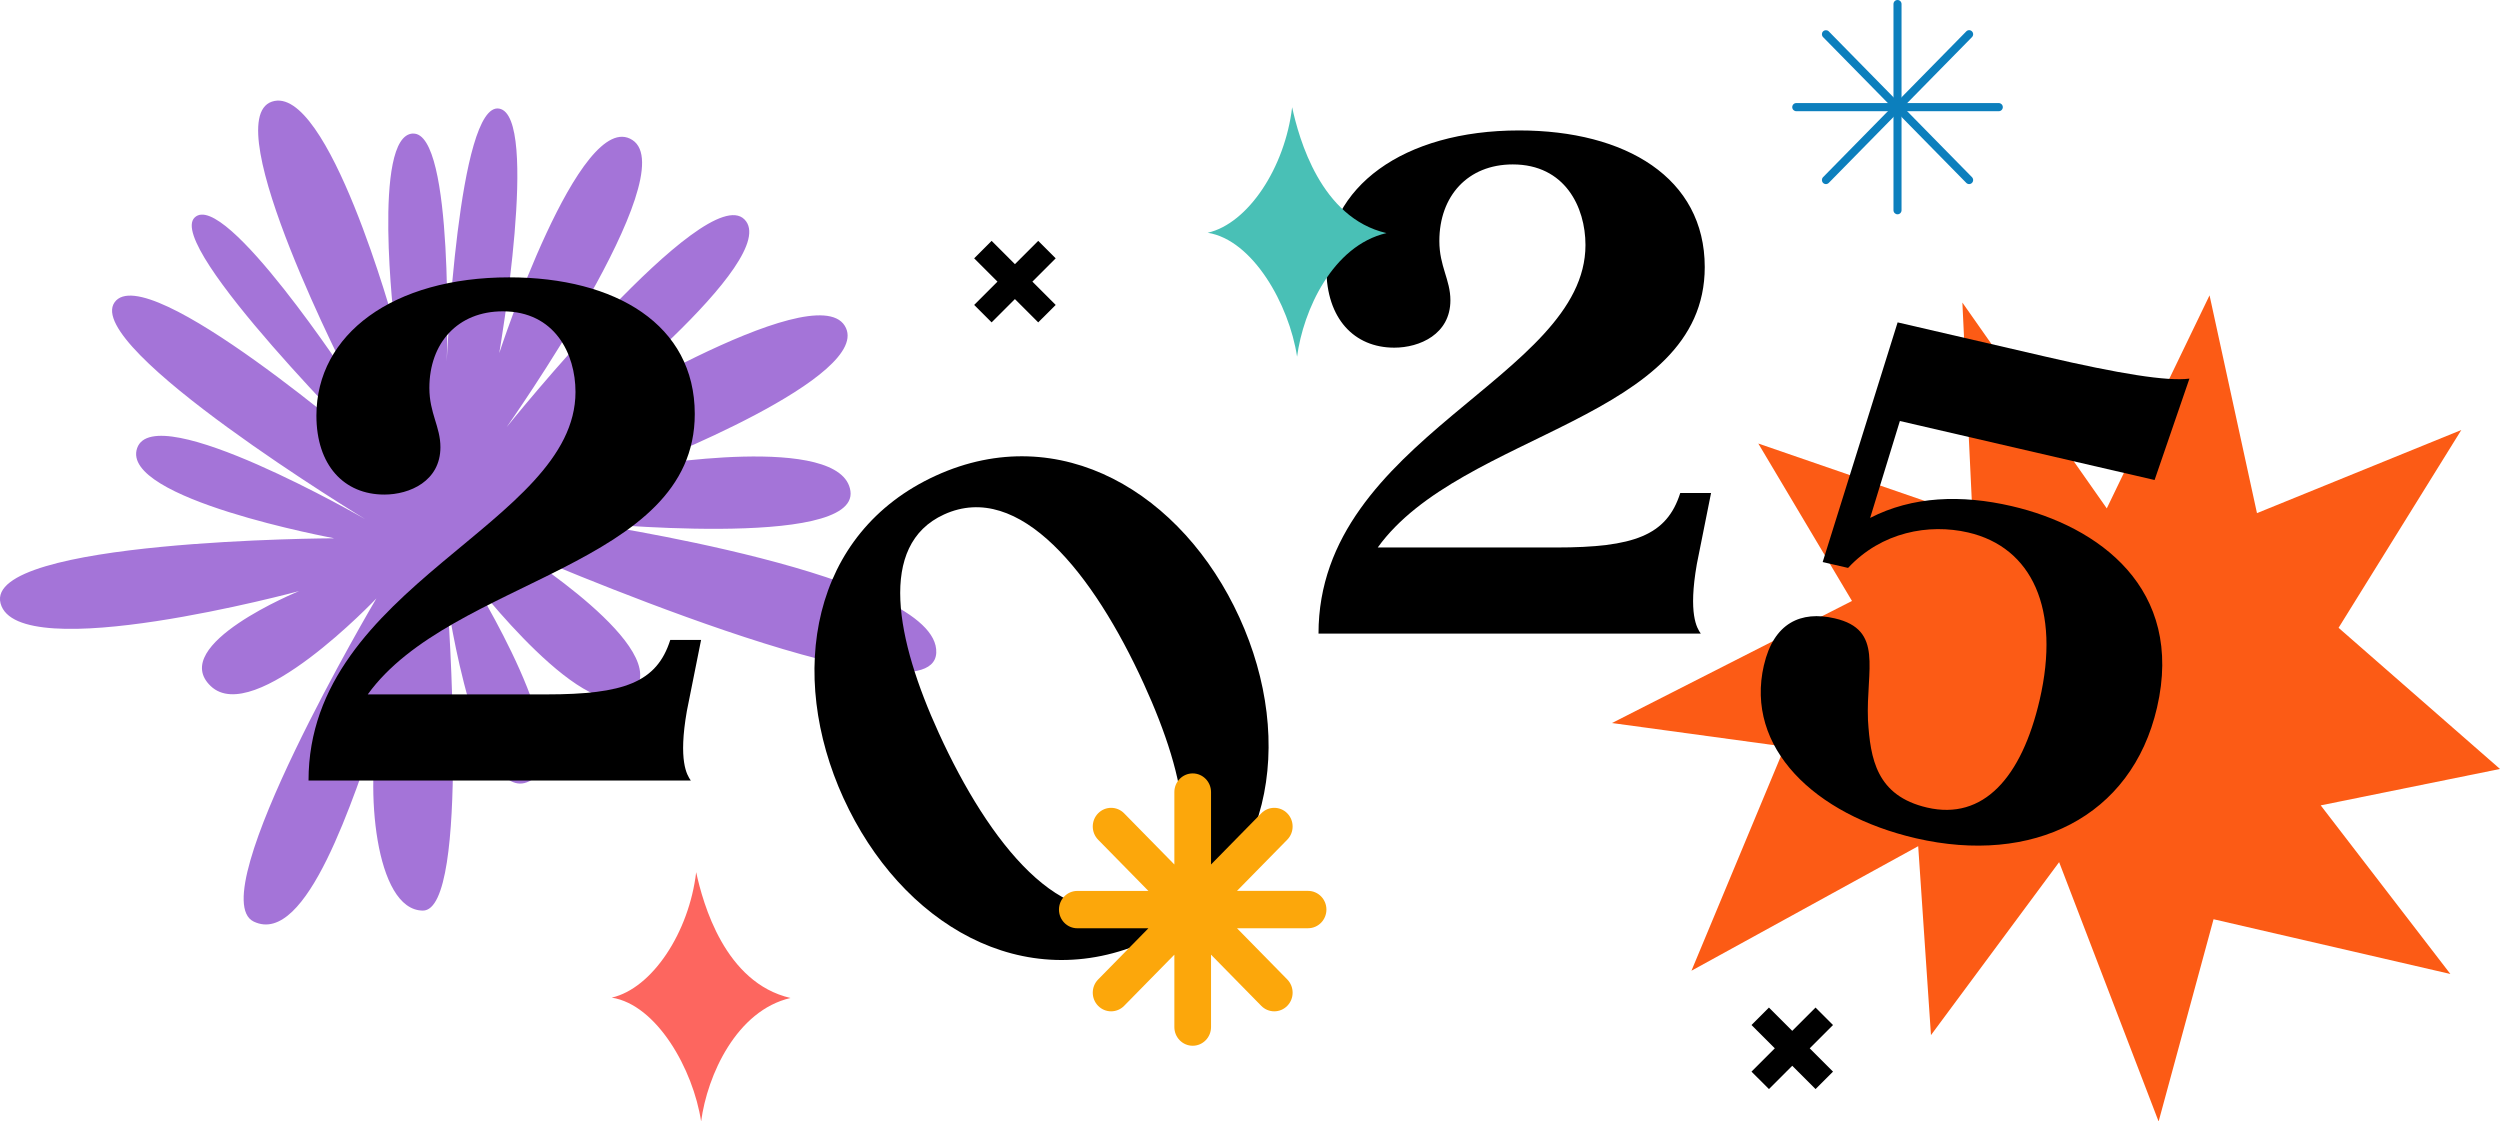 <svg xmlns="http://www.w3.org/2000/svg" id="Layer_2" viewBox="0 0 669.47 300.32"><g id="Layer_1-2"><path d="M110.61,35.77c11.08-.35,9.02,60.97,9.02,60.97,0,0,3.07-69.54,14.03-67.66,10.96,1.88.04,65.47.04,65.47,0,0,21.62-66.21,35.66-57.05,14.04,9.16-33.69,76.89-33.69,76.89,0,0,53.18-66.16,63.68-55.64,10.51,10.51-46.28,55.2-46.28,55.2,0,0,64.68-40.21,73.13-26.74,8.45,13.46-54.3,37.71-54.3,37.71,0,0,53.65-9.23,55.84,6.59,2.19,15.81-71.69,8.35-71.69,8.35,0,0,95.64,14.01,94.67,34.95-.96,20.94-112.51-27.65-112.51-27.65,0,0,42.71,26.89,31.29,38.17-11.42,11.28-43.37-30.54-43.37-30.54,0,0,29.52,47.26,15.63,54.41-13.89,7.15-21.95-48.12-21.95-48.12,0,0,6.23,82.89-6.59,82.77-12.82-.12-15.53-33.16-11.61-50.23-6.86,19.52-19.4,60.04-33.67,53.17-14.27-6.87,32.85-86.53,32.85-86.53,0,0-32.74,34.54-44.36,23.47-11.62-11.06,23.66-25.44,23.66-25.44,0,0-75.41,20.39-79.94,3.29-4.53-17.1,89.38-17.43,89.38-17.43,0,0-57.49-10.59-52.81-24.14,4.68-13.55,61.08,19.02,61.08,19.02,0,0-75.6-45.93-67.13-58.05,8.47-12.12,69.14,40.39,69.14,40.39,0,0-55.63-55.39-47.69-63.11,7.94-7.72,41.81,44.01,41.81,44.01,0,0-36.19-69.89-21.14-75.04,15.05-5.15,32.88,59.95,32.88,59.95,0,0-6.15-51.07,4.93-51.42Z" style="fill:#a474d8;"></path><path d="M186.42,233.54c1.83,8.43,7.68,29.64,25.27,33.71-14.42,3.34-22.29,20.62-23.94,33.06-2.13-14-11.88-31.26-23.94-33.16,10.8-2.46,20.71-17.41,22.62-33.62Z" style="fill:#fd665f;"></path><path d="M508.13,57.39c-.59,0-1.08-.49-1.08-1.09V1.09c0-.6.48-1.09,1.08-1.09s1.08.49,1.08,1.09v55.21c0,.6-.48,1.09-1.08,1.09Z" style="fill:#0c7fbd;"></path><path d="M535.25,29.78h-54.23c-.59,0-1.08-.49-1.08-1.09s.48-1.09,1.08-1.09h54.23c.59,0,1.08.49,1.08,1.09s-.48,1.09-1.08,1.09Z" style="fill:#0c7fbd;"></path><path d="M488.96,49.3c-.27,0-.55-.11-.76-.32-.42-.42-.42-1.11,0-1.54l38.35-39.04c.42-.43,1.1-.43,1.52,0,.42.42.42,1.11,0,1.54l-38.35,39.04c-.21.21-.49.32-.76.32Z" style="fill:#0c7fbd;"></path><path d="M527.31,49.3c-.28,0-.55-.11-.76-.32l-38.35-39.04c-.42-.43-.42-1.12,0-1.54.42-.42,1.1-.42,1.52,0l38.35,39.04c.42.43.42,1.12,0,1.54-.21.21-.48.32-.76.32Z" style="fill:#0c7fbd;"></path><polygon points="659.11 115.15 626.24 168.12 669.47 205.92 621.46 215.67 656.18 260.82 592.76 246.16 578.05 300.32 551.41 230.87 517.09 277.19 513.67 226.6 452.95 259.95 477.96 199.94 431.67 193.62 495.94 160.93 470.85 118.77 528.24 138.56 525.5 81.02 564.17 136.14 591.69 79.09 604.39 137.41 659.11 115.15" style="fill:#fc5b15;"></polygon><path d="M154.11,104.94c0-10.15-5.5-21.57-19.46-21.57-12.06,0-19.67,8.46-19.67,20.52,0,6.77,2.96,10.36,2.96,15.86,0,9.1-8.25,12.69-15.02,12.69-10.79,0-18.19-7.83-18.19-21.15,0-21.79,20.52-37.02,51.61-37.02,28.55,0,49.71,12.69,49.71,36.59,0,41.03-65.15,44-87.57,75.09h47.8c20.73,0,29.61-3.17,33.21-14.59h8.25l-3.81,19.04c-2.33,13.33,0,17.13,1.06,18.61h-102.37c0-52.46,71.49-68.53,71.49-104.07Z"></path><path d="M225.89,213.77c-15.2-33.29-8.75-71.11,24.72-86.4,33.29-15.2,66.09,4.7,81.29,37.98s8.84,71.3-24.44,86.5c-33.48,15.29-66.28-4.61-81.57-38.09ZM304.89,241.64c18.09-8.26,13.09-32.95,1.4-58.54-13.44-29.44-33.29-54.56-53.49-45.33-17.89,8.17-12.83,33.53-1.4,58.54,13.44,29.44,33.28,54.56,53.49,45.33Z"></path><path d="M424.57,65.6c0-10.15-5.5-21.57-19.46-21.57-12.06,0-19.67,8.46-19.67,20.52,0,6.77,2.96,10.36,2.96,15.86,0,9.1-8.25,12.69-15.02,12.69-10.79,0-18.19-7.83-18.19-21.15,0-21.79,20.52-37.02,51.61-37.02,28.55,0,49.71,12.69,49.71,36.59,0,41.03-65.15,44-87.57,75.09h47.8c20.73,0,29.61-3.17,33.21-14.59h8.25l-3.81,19.04c-2.33,13.33,0,17.13,1.06,18.61h-102.37c0-52.46,71.49-68.53,71.49-104.07Z"></path><path d="M472.36,178.13c2.62-11.33,9.9-14.64,18.97-12.54,13.19,3.05,8.34,13.66,8.89,27.24.64,10.35,2.25,20.28,15.85,23.43,15.04,3.48,25.31-8.03,30.13-28.85,5.63-24.32-2.05-40.86-19.15-44.82-10.51-2.43-23.19-.16-32.16,9.49l-6.8-1.57,20.07-64.18,39.56,9.16c19.78,4.58,32.54,6.67,38.58,5.9l-9.33,27.15-68.21-15.8-7.96,25.95c11.34-5.84,24.47-6.27,37.86-3.17,23.29,5.39,46.36,22.03,38.96,53.97-6.82,29.47-33.44,42.19-64.55,34.99-27.2-6.3-45.83-24.29-40.72-46.34Z"></path><path d="M346.01,28.69c1.83,8.44,7.68,29.66,25.27,33.73-14.42,3.35-22.29,20.64-23.94,33.09-2.13-14.01-11.88-31.28-23.94-33.18,10.8-2.46,20.71-17.42,22.62-33.64Z" style="fill:#49c0b6;"></path><path d="M350.29,238.57h-19.04l13.46-13.71c1.92-1.95,1.92-5.12,0-7.07h0c-1.92-1.95-5.03-1.95-6.95,0l-13.46,13.71v-19.39c0-2.76-2.2-5-4.91-5h0c-2.71,0-4.91,2.24-4.91,5v19.39l-13.46-13.71c-1.92-1.95-5.03-1.95-6.95,0h0c-1.92,1.95-1.92,5.12,0,7.08l13.46,13.71h-19.04c-2.71,0-4.91,2.24-4.91,5h0c0,2.76,2.2,5,4.91,5h19.04l-13.46,13.71c-1.92,1.95-1.92,5.12,0,7.07h0c1.92,1.95,5.03,1.95,6.95,0l13.46-13.71v19.39c0,2.76,2.2,5,4.91,5h0c2.71,0,4.91-2.24,4.91-5v-19.39l13.46,13.71c1.92,1.95,5.03,1.95,6.95,0h0c1.92-1.95,1.92-5.12,0-7.08l-13.46-13.71h19.04c2.71,0,4.91-2.24,4.91-5h0c0-2.76-2.2-5-4.91-5Z" style="fill:#fca70b;"></path><polygon points="490.86 274.49 486.18 269.81 479.94 276.05 473.7 269.81 469.03 274.49 475.27 280.73 469.03 286.97 473.7 291.64 479.94 285.4 486.18 291.64 490.86 286.97 484.62 280.73 490.86 274.49"></polygon><polygon points="282.7 69.18 278.02 64.5 271.78 70.74 265.54 64.5 260.87 69.18 267.11 75.42 260.87 81.66 265.54 86.33 271.78 80.09 278.02 86.33 282.7 81.66 276.46 75.42 282.7 69.18"></polygon></g></svg>